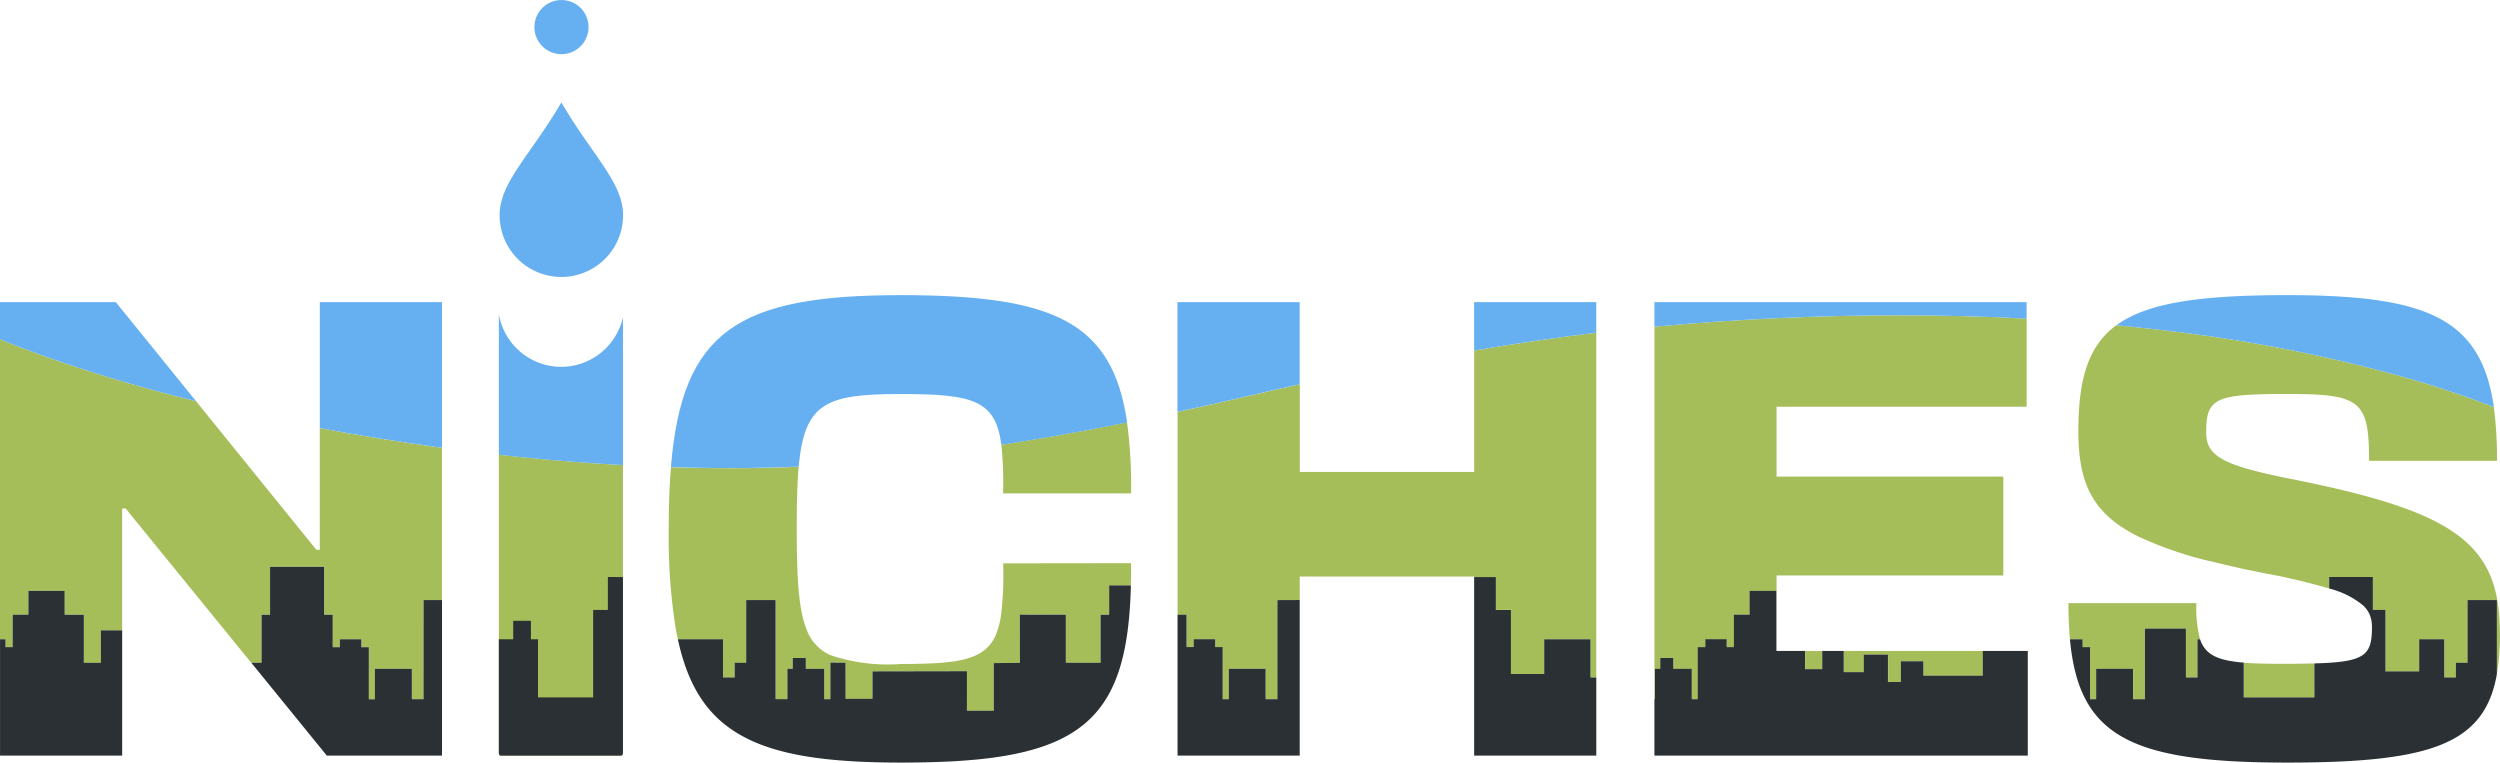<svg xmlns="http://www.w3.org/2000/svg" width="187.082" height="57.067" viewBox="0 0 187.082 57.067">
  <g id="NICHES_logo_svg" transform="translate(-13.318 -17.771)">
    <g id="Group_14105" data-name="Group 14105" transform="translate(50.647 51.794)">
      <g id="Group_14104" data-name="Group 14104">
        <g id="Group_14101" data-name="Group 14101">
          <g id="Group_14100" data-name="Group 14100">
            <path id="Path_27613" data-name="Path 27613" d="M175.441,165.534v.006c2.33.258,4.662.472,6.98.63C180.1,166.006,177.771,165.791,175.441,165.534Zm6.98.636c.769.057,1.537.1,2.306.145v-.007C183.958,166.264,183.19,166.221,182.421,166.17Z" transform="translate(-175.441 -165.534)" fill="#a5be5a"/>
          </g>
        </g>
        <path id="Path_27614" data-name="Path 27614" d="M184.727,166.336v21.533c0,.114-.057.208-.132.208h-9.021c-.07,0-.133-.095-.133-.208V165.561c2.33.258,4.662.472,6.98.63C183.19,166.248,183.958,166.292,184.727,166.336Z" transform="translate(-175.441 -165.555)" fill="#a5be5a"/>
        <g id="Group_14103" data-name="Group 14103" transform="translate(9.284 12.717)">
          <g id="Group_14102" data-name="Group 14102">
            <path id="Path_27615" data-name="Path 27615" d="M215.761,220.763h0" transform="translate(-215.761 -220.763)" fill="#a5be5a"/>
          </g>
        </g>
      </g>
    </g>
    <path id="Path_27616" data-name="Path 27616" d="M37.261,134.67v.005c1.493.284,3.012.542,4.536.788C40.272,135.21,38.754,134.947,37.261,134.67Zm-23.933-6.646v.006c.787.321,1.6.636,2.444.945C14.927,128.66,14.115,128.345,13.328,128.024Z" transform="translate(-0.008 -84.867)" fill="#a5be5a"/>
    <path id="Path_27617" data-name="Path 27617" d="M46.391,136.17v11.4H45.017v7.417h-.88v-2.275H41.374v2.275h-.453v-3.894h-.558V150.5H38.75v.593h-.53v-2.435h-.642v-3.586H33.532v3.586H32.89v3.607h-.768l-9.146-11.234v-.007l-.251-.307h-.265v9.112H20.875v2.435H19.6v-3.607H18.161v-1.78H15.439v1.78H14.267v2.435H13.73V150.5h-.412V128.055c.788.321,1.6.635,2.45.942.272.112.558.21.844.314.572.2,1.157.4,1.751.6,2.972,1,6.209,1.933,9.628,2.777l9,11.115h.258V134.7c1.493.286,3.014.545,4.542.789S44.849,135.96,46.391,136.17Z" transform="translate(0 -84.891)" fill="#a5be5a"/>
    <path id="Path_27618" data-name="Path 27618" d="M284.776,160.342a36.369,36.369,0,0,0-.3-5.311v-.006l-2.319.454q-3.487.662-7.088,1.222a27.937,27.937,0,0,1,.127,3.641h9.575Zm-28.76-1.9c1.316-.013,2.61-.044,3.887-.1v-.007C258.626,158.389,257.332,158.427,256.016,158.44Z" transform="translate(-186.816 -105.651)" fill="#a5be5a"/>
    <path id="Path_27619" data-name="Path 27619" d="M265.252,176.647v.265c0,.481,0,.942-.021,1.4h-1.619V180.5h-.642v3.607h-2.6V180.5l-3.447-.007.014,3.614s-.816.007-1.961.014v3.572h-2.009v-2.959l-7.068.014V186.8h-2.009l-.007-2.7-1.131-.014v2.742h-.461v-2.275h-1.382v-.81h-.977v.81h-.4v2.275h-.879V179.41h-2.2v4.7h-.866v1.1h-.865v-2.86h-3.384c-.056-.272-.119-.558-.168-.845a43.636,43.636,0,0,1-.516-7.417c0-1.688.048-3.224.167-4.626,1.919.07,3.817.084,5.673.07,1.318-.014,2.609-.049,3.886-.1-.119,1.256-.146,2.777-.146,4.661,0,3.677.133,6.035.747,7.536v.007a3.313,3.313,0,0,0,1.772,1.891,13.339,13.339,0,0,0,5.268.663c1.06,0,1.975-.021,2.763-.07.467-.035.893-.077,1.277-.133.216-.042.426-.076.614-.119.14-.035.265-.07.391-.112a3.854,3.854,0,0,0,.606-.23,2.854,2.854,0,0,0,1.5-1.618,5.892,5.892,0,0,0,.349-1.4.954.954,0,0,0,.028-.2,26.549,26.549,0,0,0,.133-3.649Z" transform="translate(-167.292 -116.731)" fill="#a5be5a"/>
    <path id="Path_27620" data-name="Path 27620" d="M433.438,142.779l.53-.112v-.007C433.787,142.7,433.612,142.738,433.438,142.779Z" transform="translate(-323.386 -96.134)" fill="#a5be5a"/>
    <path id="Path_27621" data-name="Path 27621" d="M651.555,120.509c1.577.042,3.147.1,4.7.188v-.007C654.7,120.607,653.139,120.544,651.555,120.509Z" transform="translate(-491.281 -79.082)" fill="#a5be5a"/>
    <rect id="Rectangle_2543" data-name="Rectangle 2543" width="1.284" height="1.36" transform="translate(148.406 66.482)" fill="#a5be5a"/>
    <path id="Path_27622" data-name="Path 27622" d="M622.966,229.326v1.856h-4.444V230.1H616.84v1.549h-.97v-2.044h-1.814v1.312h-1.5v-1.591Z" transform="translate(-461.261 -162.844)" fill="#a5be5a"/>
    <path id="Path_27623" data-name="Path 27623" d="M560.152,127.081v5.226h16.969v7.4H560.152v1.158h-2v1.78h-1.179v2.435h-.544v-.593h-1.6v.593h-.565v3.894H553.8v-2.275h-1.374v-.81h-.977v.81h-.4v2.275h-.035V121.088c6.286-.579,12.426-.851,18.329-.851,1.612,0,3.217.021,4.793.063h.028c1.577.042,3.147.1,4.7.188v6.593Z" transform="translate(-413.888 -78.873)" fill="#a5be5a"/>
    <path id="Path_27624" data-name="Path 27624" d="M427.347,125.9v25.8h-.432v-2.86h-3.461v2.6h-2.491v-4.794h-1.13V144.19h-1.626v-.042H405.16v1.758l-1.675.007v7.417h-.879v-2.275h-2.763v2.275h-.454v-3.894h-.558v-.593h-1.6v.593h-.537V147h-.677V131.827c1.765-.377,3.51-.774,5.233-1.179,1.033-.244,2.163-.5,3.384-.768l.53-.112v6.552h13.048v-9.084C421.235,126.726,424.333,126.266,427.347,125.9Z" transform="translate(-294.577 -83.234)" fill="#a5be5a"/>
    <path id="Path_27625" data-name="Path 27625" d="M726.447,128.506c1.019.349,2,.705,2.958,1.075C728.45,129.2,727.465,128.849,726.447,128.506Zm-25.279-5.058a.007.007,0,0,1-.007.007c.684.07,1.367.133,2.037.209C702.529,123.588,701.845,123.511,701.168,123.448Z" transform="translate(-529.465 -81.344)" fill="#a5be5a"/>
    <path id="Path_27626" data-name="Path 27626" d="M695.409,216.511h-.2v2.86h-.859v-3.656h-3.07V221H690.4v-2.275h-2.763V221h-.454V217.1h-.558v-.593h-.956c-.07-.823-.111-1.731-.111-2.7h9.579A9.026,9.026,0,0,0,695.409,216.511Z" transform="translate(-517.454 -150.901)" fill="#a5be5a"/>
    <path id="Path_27627" data-name="Path 27627" d="M747.843,233.2v2.547h-5.289v-2.6c.8.063,1.779.084,2.979.084C746.413,233.228,747.18,233.221,747.843,233.2Z" transform="translate(-561.327 -165.783)" fill="#a5be5a"/>
    <path id="Path_27628" data-name="Path 27628" d="M720.11,149.563v-5.54H717.92v4.7h-.872v1.1h-.866v-2.86h-1.877v2.407H711.78v-4.6h-.943V142.3h-3.265v.858a47.4,47.4,0,0,0-4.9-1.158c-.468-.091-.915-.188-1.354-.272-.224-.049-.44-.1-.656-.146-.642-.147-1.256-.293-1.835-.433a27.4,27.4,0,0,1-5.554-1.891c-3.426-1.7-4.479-3.984-4.479-7.877s.732-6.384,2.847-7.933h.007a.007.007,0,0,1-.007.007c.684.07,1.367.133,2.037.209s1.347.146,2.009.23a115.01,115.01,0,0,1,18.107,3.621c.544.161,1.074.321,1.591.489s1.032.335,1.542.5c1.019.349,2,.705,2.959,1.075a30.132,30.132,0,0,1,.237,4.019h-9.573c0-4.528-.649-5-6.133-5-5.4,0-6.057.307-6.057,2.874,0,1.779,1.27,2.435,5.882,3.391,12.706,2.484,16.1,4.835,16.1,11.666A16.662,16.662,0,0,1,720.11,149.563Z" transform="translate(-519.947 -81.344)" fill="#a5be5a"/>
    <g id="Group_14107" data-name="Group 14107" transform="translate(13.318 17.771)">
      <path id="Path_27629" data-name="Path 27629" d="M180.3,51.066c.778,1.329,1.554,2.44,2.253,3.44,1.372,1.965,2.366,3.385,2.366,5a4.619,4.619,0,0,1-9.239,0c0-1.619.993-3.039,2.366-5,.7-1,1.475-2.111,2.253-3.44Z" transform="translate(-138.292 -43.4)" fill="#66b0f2"/>
      <g id="Group_14106" data-name="Group 14106" transform="translate(37.329 23.496)">
        <path id="Path_27630" data-name="Path 27630" d="M180.1,123.769a4.739,4.739,0,0,1-4.661-3.956v10.536c2.331.258,4.661.467,6.977.628.775.056,1.542.1,2.31.146V120.05A4.743,4.743,0,0,1,180.1,123.769Z" transform="translate(-175.438 -119.813)" fill="#66b0f2"/>
      </g>
      <path id="Path_27631" data-name="Path 27631" d="M21.984,115.964H13.318v2.784c.788.321,1.6.635,2.45.942.272.112.558.21.844.314.572.2,1.157.4,1.751.6,2.972,1,6.209,1.933,9.628,2.777Zm15.267,0v9.426c1.493.286,3.014.545,4.542.789s3.056.474,4.6.684v-10.9Z" transform="translate(-13.318 -93.355)" fill="#66b0f2"/>
      <path id="Path_27632" data-name="Path 27632" d="M248.576,113.691c-12.21,0-16.368,2.693-17.2,12.866,1.919.07,3.817.084,5.673.07,1.318-.014,2.609-.049,3.886-.1v-.007c.44-4.8,2.079-5.428,7.64-5.428,5.414,0,7.089.453,7.528,3.8,2.4-.37,4.766-.781,7.089-1.221.774-.146,1.549-.293,2.324-.446v-.007C264.422,115.722,260.089,113.691,248.576,113.691Z" transform="translate(-181.168 -91.605)" fill="#66b0f2"/>
      <path id="Path_27633" data-name="Path 27633" d="M418.206,115.964v3.621c3.028-.509,6.126-.97,9.14-1.333v-2.288Zm-22.2,0v8.212c1.765-.377,3.51-.774,5.233-1.179,1.033-.244,2.163-.5,3.384-.768l.53-.112v-6.154Z" transform="translate(-307.895 -93.355)" fill="#66b0f2"/>
      <path id="Path_27634" data-name="Path 27634" d="M551.012,115.963V117.8c6.286-.579,12.426-.851,18.329-.851,1.612,0,3.217.021,4.793.063h.028c1.577.042,3.147.1,4.7.188v-1.235H551.012Z" transform="translate(-427.206 -93.354)" fill="#66b0f2"/>
      <path id="Path_27635" data-name="Path 27635" d="M725.283,115.408c-2.421-1.27-6.049-1.717-11.345-1.717-6.475,0-10.452.558-12.769,2.247a.007.007,0,0,1-.007.007c.684.07,1.367.133,2.037.209s1.347.146,2.009.23a115.01,115.01,0,0,1,18.106,3.621c.544.16,1.074.321,1.591.489s1.032.335,1.542.5c1.019.349,2,.705,2.959,1.075C728.932,118.77,727.7,116.677,725.283,115.408Z" transform="translate(-542.783 -91.605)" fill="#66b0f2"/>
      <path id="Path_27636" data-name="Path 27636" d="M191.058,19.8a2.025,2.025,0,1,1-2.024-2.026A2.025,2.025,0,0,1,191.058,19.8Z" transform="translate(-147.016 -17.771)" fill="#66b0f2"/>
    </g>
    <g id="Group_14108" data-name="Group 14108" transform="translate(139.915 61.989)">
      <rect id="Rectangle_2544" data-name="Rectangle 2544" width="0.007" height="2.275" transform="translate(0 5.833)" fill="#2a3033"/>
      <rect id="Rectangle_2545" data-name="Rectangle 2545" width="0.565" height="0.007" transform="translate(0.454 4.208)" fill="#2a3033"/>
      <rect id="Rectangle_2546" data-name="Rectangle 2546" width="1.605" height="0.007" transform="translate(1.019 3.615)" fill="#2a3033"/>
      <path id="Path_27637" data-name="Path 27637" d="M575.07,217.568V220h-.544v-.007h.538v-2.421Z" transform="translate(-571.903 -215.782)" fill="#2a3033"/>
      <rect id="Rectangle_2547" data-name="Rectangle 2547" width="0.007" height="1.78" transform="translate(4.339 0)" fill="#2a3033"/>
    </g>
    <g id="Group_14109" data-name="Group 14109" transform="translate(13.32 60.183)">
      <path id="Path_27638" data-name="Path 27638" d="M22.469,212.751v9.375H13.328v-8.707h.409v.592h.536v-2.431H15.45V209.8h2.715v1.782H19.6v3.6h1.279v-2.432Z" transform="translate(-13.328 -207.994)" fill="#2a3033"/>
      <path id="Path_27639" data-name="Path 27639" d="M107.887,204.461h1.379V216.1h-8.618L95,209.155h.762v-3.6H96.4v-3.586h4.045v3.586h.643v2.431h.534v-.592h1.608v.592h.56v3.894h.453V209.6h2.766v2.275h.876Z" transform="translate(-76.192 -201.966)" fill="#2a3033"/>
      <path id="Path_27640" data-name="Path 27640" d="M184.727,205.308v13.154c0,.114-.057.208-.132.208h-9.021c-.07,0-.133-.095-.133-.208v-8.5h1.077v-1.38h1.324v1.38h.529v4.354H182.5v-6.546h1.1v-2.464Z" transform="translate(-138.114 -204.538)" fill="#2a3033"/>
      <path id="Path_27641" data-name="Path 27641" d="M267.515,208.017a1.452,1.452,0,0,1,0,.165c-.234,8.447-2.772,11.812-10.741,12.782-.006.006-.013.006-.025,0-.3.037-.611.075-.926.1H255.8c-.48.045-.977.082-1.5.114q-1.842.1-3.994.1c-5.506,0-9.374-.548-12.032-2.08-2.476-1.417-3.912-3.685-4.655-7.15H237v2.861h.869v-1.1h.863v-4.694h2.2v7.416h.882V214.26h.4v-.806h.978v.806h1.379v2.275h.46v-2.741l1.133.013.006,2.7h2.011v-2.054l7.068-.013V217.4h2.009v-3.566c1.141-.012,1.959-.018,1.959-.018l-.012-3.61,3.446.006v3.6h2.6v-3.6h.642v-2.192h1.619Z" transform="translate(-182.894 -206.624)" fill="#2a3033"/>
      <path id="Path_27642" data-name="Path 27642" d="M405.165,212.777V224.42h-9.142V213.873h.674V216.3h.536v-.592h1.607v.592h.561V220.2h.453v-2.275h2.759V220.2h.882v-7.416Z" transform="translate(-307.906 -210.288)" fill="#2a3033"/>
      <path id="Path_27643" data-name="Path 27643" d="M501.125,212.824h.434v5.847h-9.141V205.308h1.626v2.464h1.127v4.793h2.49v-2.6h3.464Z" transform="translate(-382.106 -204.538)" fill="#2a3033"/>
      <path id="Path_27644" data-name="Path 27644" d="M718,207.032v5.538a9.2,9.2,0,0,1-.384,1.493c-1.431,4.007-5.613,5.128-15.31,5.128-11.692,0-15.585-1.935-16.254-9.23H687v.592h.56v3.894h.453v-2.275h2.76v2.275h.888v-5.28h3.068v3.655h.863v-2.861h.195c.39,1.147,1.284,1.588,3.27,1.751v2.6h5.286V211.77c3.8-.1,4.309-.6,4.309-2.716a3.012,3.012,0,0,0-.018-.34v-.006a1.849,1.849,0,0,0-.107-.46,1.794,1.794,0,0,0-.24-.479,2.669,2.669,0,0,0-.284-.328,6.424,6.424,0,0,0-2.551-1.273v-.863h3.269v2.464h.944v4.6h2.521v-2.407h1.878v2.861h.869v-1.1h.87v-4.694H718Z" transform="translate(-531.154 -204.537)" fill="#2a3033"/>
      <path id="Path_27645" data-name="Path 27645" d="M578.947,214.295v7.835H551.006v-4.223h.037v-2.276h.4v-.806h.977v.806h1.38v2.276h.448v-3.895h.568v-.593h1.6v.593h.542v-2.427h1.179V209.8h2v4.494h2.143v1.362h1.286v-1.362h1.608v1.589h1.5v-1.311h1.809v2.049h.971v-1.551h1.683v1.078h4.443v-1.854Z" transform="translate(-427.204 -207.997)" fill="#2a3033"/>
    </g>
  </g>
</svg>
